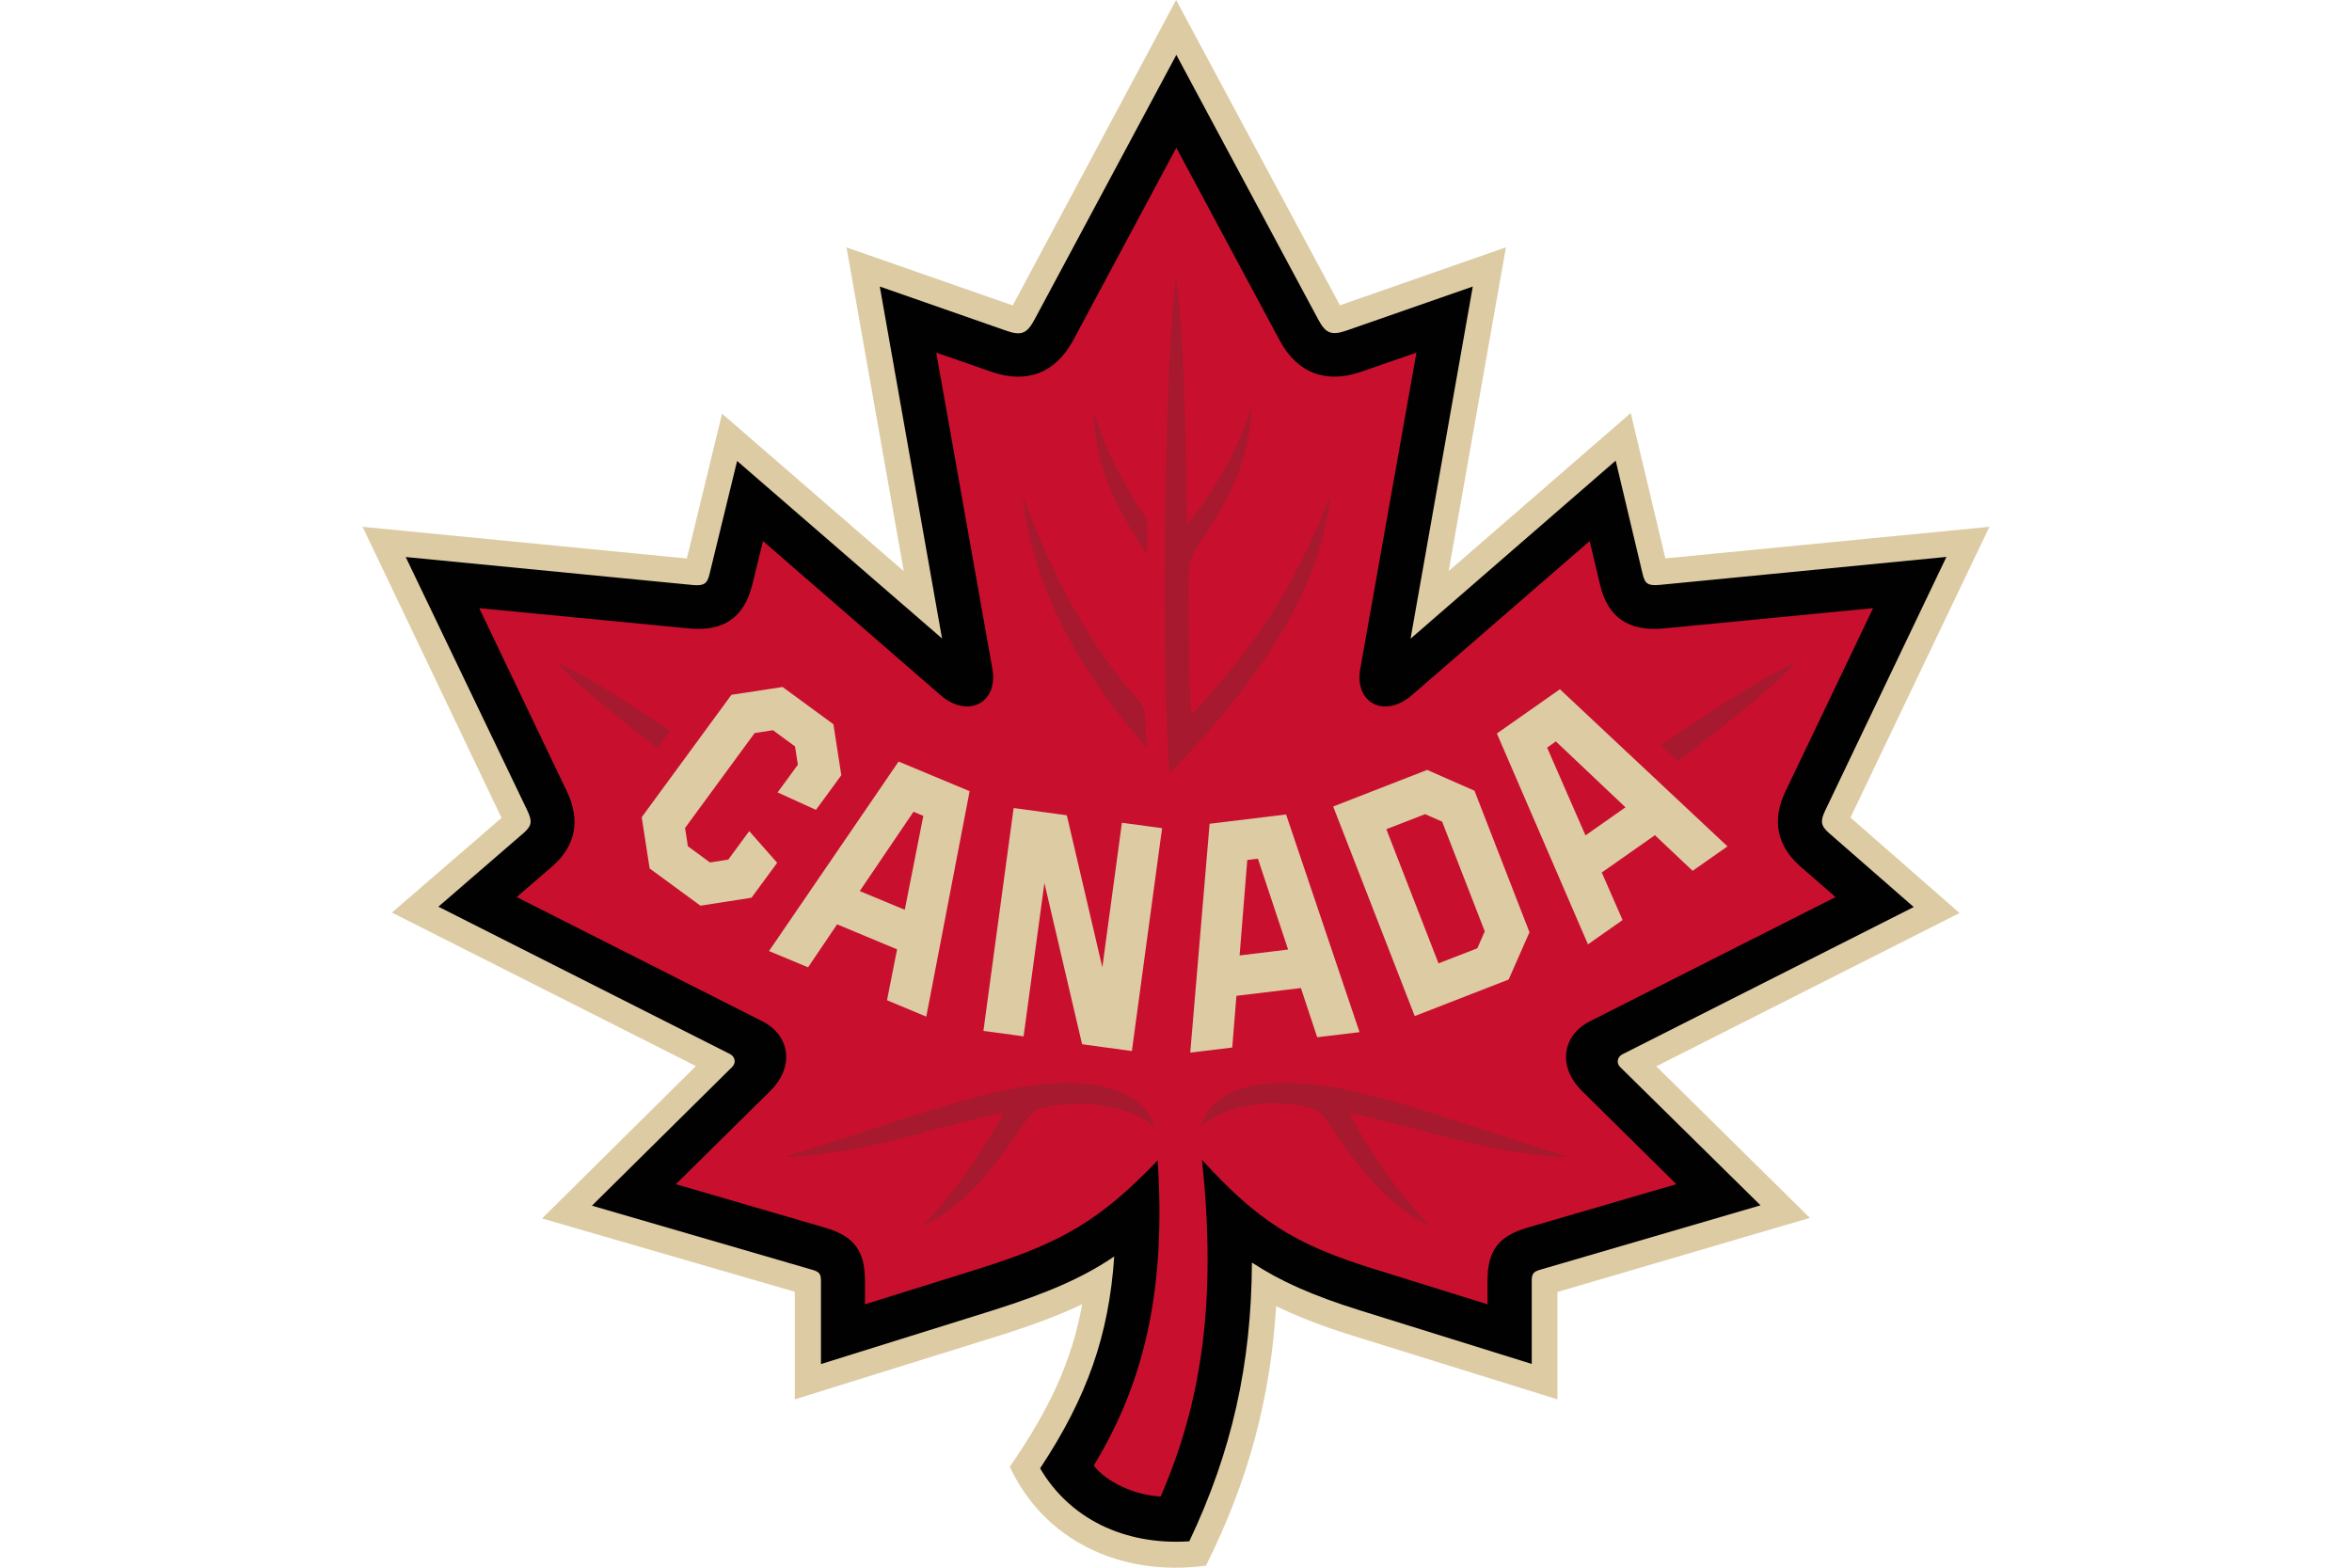 <svg xmlns="http://www.w3.org/2000/svg" viewBox="0 0 960 640"><path d="M492.238 639.162c17.273-34.637 26.325-68.21 28.634-105.942 8.728 4.25 18.75 8.174 30.942 11.962l83.867 26.093v-43.827l103.032-30.25-62.67-61.884 123.77-62.577-44.52-38.978 56.71-118.689-132.264 12.886-14.132-59.345-74.308 64.517 23.369-132.173-67.75 23.69L480.047 0 413.36 124.692l-67.843-23.69 23.369 132.172-74.169-64.285-14.363 59.113-132.358-12.932 56.712 118.827-44.75 38.655 124.091 62.67-62.807 62.207 103.17 29.926v43.92l83.729-26.093c13.439-4.25 24.245-8.268 33.574-12.747-4.157 22.999-13.116 42.534-29.557 66.364 13.809 29.695 44.75 45.073 80.034 40.363" fill="#ddcba4"/><path d="M485.357 629.234c-26.461 1.708-48.86-9.33-60.821-29.789 19.212-29.094 28.079-54.31 30.25-86.5-12.516 8.5-26.787 14.826-49.785 22.077l-69.92 21.844v-33.944c0-2.864-.693-3.695-3.326-4.48l-90.147-26.231 57.173-56.574c1.71-1.616 1.386-4.156-.785-5.31L178.94 370.15l34.867-30.158c3.233-2.862 3.557-4.71 1.386-9.19l-49.6-103.402 116.98 11.408c4.71.461 6.096-.462 7.019-4.387l11.27-46.23 83.635 72.46-25.4-143.673 51.308 17.92c6.42 2.309 8.729 1.385 11.87-4.48l57.865-108.02 57.959 108.112c3.002 5.635 5.403 6.558 11.638 4.387l51.4-17.919-25.4 143.766 83.728-72.691 11.038 46.46c.925 3.925 2.31 4.71 7.113 4.248l116.84-11.406-49.46 103.494c-2.079 4.387-1.848 6.234 1.477 9.19l34.637 30.25-118.92 60.128c-2.17 1.155-2.54 3.695-.784 5.312l57.173 56.342-90.055 26.323c-2.633.785-3.326 1.617-3.326 4.48v33.944l-70.058-21.844c-19.535-6.096-32.558-11.961-44.15-19.535-.23 41.656-8.174 77.078-25.539 113.747" fill="#010101"/><path d="M473.72 610.944c17.595-40.363 22.675-82.112 16.902-137.438 22.676 24.846 37.824 34.498 69.69 44.382l46.828 14.593v-9.56c0-12.423 4.48-18.289 16.35-21.752l60.728-17.733-38.423-37.962c-10.021-9.79-8.405-22.768 3.325-28.634l100.076-50.615-14.362-12.516c-9.56-8.405-11.73-18.842-6.096-30.573l35.791-74.86-85.345 8.266c-14.362 1.386-22.906-4.387-26.093-17.826l-4.248-17.827-72.553 62.9c-11.176 9.652-23.599 3.233-21.06-10.806l22.908-129.034-22.537 7.806c-14.501 5.08-26.232.461-33.344-12.886l-42.118-78.555-42.072 78.555c-7.25 13.44-18.98 17.966-33.483 12.886l-22.444-7.806 22.907 129.034c2.54 14.039-10.115 20.458-21.151 10.806l-72.46-62.9-4.388 17.827c-3.325 13.439-11.73 19.212-26 17.826l-85.438-8.266 35.792 74.86c5.634 11.731 3.555 22.306-6.005 30.573l-14.5 12.516 100.077 50.615c11.73 5.866 13.347 18.843 3.325 28.634l-38.424 37.962 60.822 17.733c11.87 3.464 16.35 9.33 16.35 21.752v9.56l46.689-14.593c34.175-10.715 49.553-19.998 72.783-44.15 3.325 51.169-4.71 89.5-26.092 124.553 5.171 6.788 16.902 12.191 27.385 12.653" fill="#c8102e"/><path d="M435.434 442.103c19.674 0 32.559 6.558 35.791 17.964-8.96-8.174-29.695-11.868-44.981-7.943-4.157 1.015-5.172 1.94-9.79 8.728-14.27 21.383-26.463 33.482-40.272 39.948 12.562-12.884 22.444-26.832 33.62-46.736-33.851 7.574-59.482 17.595-90.101 18.287 49.97-14.823 85.761-30.248 115.78-30.248m-18.104-239.825c3.695 34.082 20.043 68.119 50.616 102.987l-.463-11.638c-.092-3.926-.553-4.942-3.094-8.037-19.673-22.306-33.944-48.352-47.06-83.312Zm29.002-34.498c.461 19.35 6.466 35.884 21.844 58.698v-10.946c0-3.001-.23-4.156-2.078-6.465-9.56-14.825-15.425-26.924-19.812-41.333m31.08 148.014c41.657-43.042 61.931-78.833 65.58-113.47-13.485 35.006-30.388 61.792-56.85 89.64-.786-15.425-1.017-30.943-1.017-51.078 0-12.1.462-12.884 4.942-19.812 14.824-22.076 20.135-36.576 20.828-55.373-5.08 16.673-15.517 35.791-26.37 48.215-.785-58.928-2.078-84.237-4.48-101.047-4.849 32.235-6.096 164.225-2.632 202.879m12.7 144.365c9.56-8.867 28.31-11.868 43.504-8.036 4.71 1.155 5.865 2.171 10.345 8.96 13.577 20.735 25.908 32.928 40.04 39.809-12.424-12.793-22.446-26.693-33.482-46.506 33.482 7.25 59.39 17.365 90.008 18.057-50.615-15.193-85.391-30.248-115.871-30.248-19.58 0-31.312 6.096-34.544 17.964ZM273.52 298.337c-23.97-16.164-36.993-23.876-46.275-27.802 6.326 7.113 17.826 16.903 41.101 34.914l5.173-7.065v-.047Zm404.417 5.912 6.974 6.511c27.94-21.428 41.101-32.466 48.029-40.225-10.345 4.387-25.355 13.485-55.003 33.714Z" fill="#a6192e"/><path d="m261.927 333.62 36.623-49.97 20.874-3.185 20.735 15.193 3.234 20.828-10.345 14.132-15.656-7.112 8.267-11.315-1.155-7.48-9.005-6.605-7.482 1.155-28.403 38.747 1.155 7.48 9.007 6.605 7.48-1.155L305.8 339.3l11.407 12.931-10.483 14.27-20.828 3.234-20.736-15.195-3.233-20.874v-.046Zm104.834-22.722 29.003 12.1-17.689 92.042-16.025-6.697 4.11-20.782-24.476-10.206-11.868 17.549-15.933-6.65 52.924-77.402-.046.046Zm2.54 60.5 7.574-38.332-4.018-1.663-21.936 32.374 18.427 7.666-.047-.045Zm44.474-41.518 21.66 2.956 14.5 62.068 7.99-59.02 16.394 2.215-12.33 90.98-20.32-2.77-15.379-65.81-8.498 62.577-16.395-2.218 12.331-90.978h.047Zm79.941 6.418 31.219-3.785 29.973 88.854-17.273 2.077-6.65-20.088-26.324 3.186-1.71 21.106-17.132 2.078 7.897-93.427Zm32.05 51.355-12.33-37.084-4.341.508-3.14 38.978 19.811-2.402Zm18.427-58.42 38.33-14.917 19.306 8.498 22.444 57.774-8.497 19.304-38.332 14.917-33.297-85.575h.046Zm58.79 57.913 3.048-6.928-17.411-44.796-6.926-3.05-15.841 6.144 21.29 54.771 15.84-6.141Zm7.99-87.7 25.723-18.058 68.396 64.147-14.224 9.975-15.379-14.547-21.706 15.24 8.497 19.397-14.13 9.929-37.178-86.084Zm52.462 30.11-28.4-26.878-3.558 2.54 15.657 35.837 16.301-11.453v-.045Z" fill="#ddcba4"/></svg>